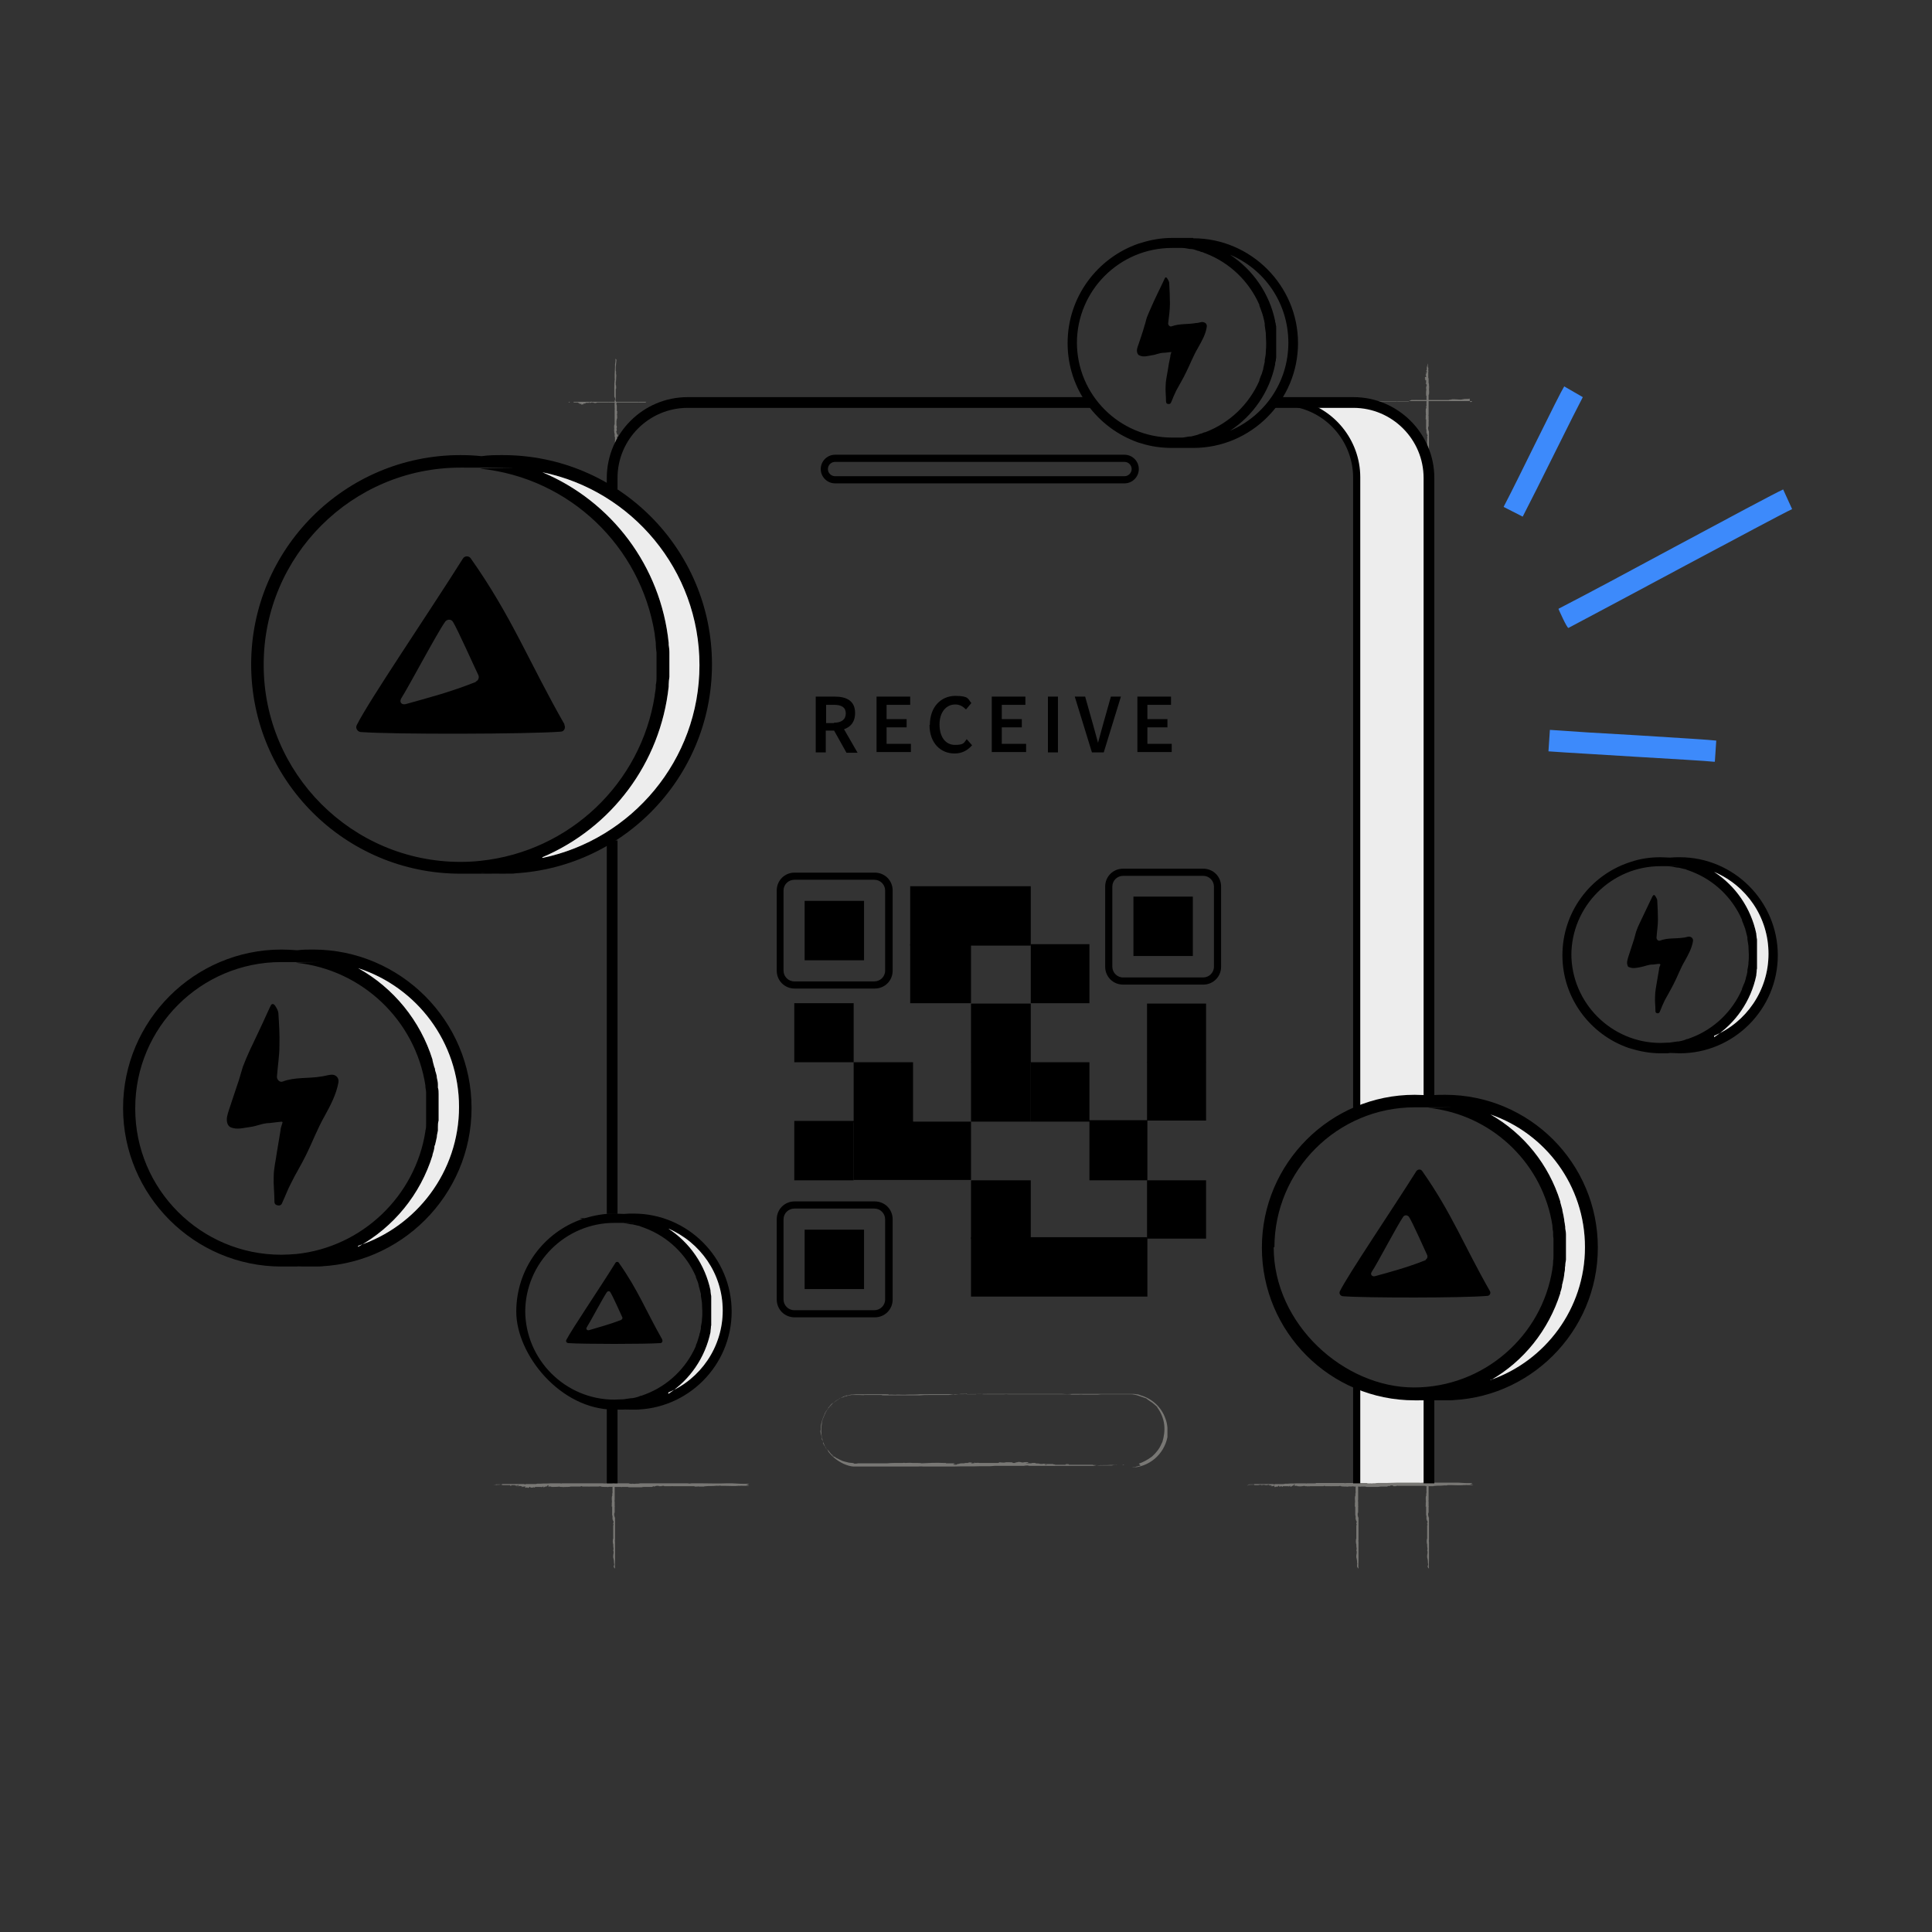 <svg xmlns="http://www.w3.org/2000/svg" viewBox="0 0 540 540"><rect x="0" y="0" width="540" height="540" fill="#333333" stroke="none"/><defs><style>.cls-2{fill:#787774}.cls-3{fill:#ededed}</style></defs><g id="Layer_1"><g id="Layer_1-2" data-name="Layer_1"><path d="M379.9 112.2h-16.6c8.9 4 14.6 11.2 16.6 22.3v176.8c6.6-2.2 13.1-3.3 19.4-2.9V131.6c0-5.2-2-9.8-5.3-13.3-3.5-3.8-8.5-6.1-14.1-6.1Zm19.7 302.5h-20.4v-26.9l20.4 2v24.9z" class="cls-3"/><path d="M399.3 99.6Zm-.1 33.9c-.2-.4 0-.9-.2-1.4 0 0 .1 0 0-.1-.2-.4-.1-1.1 0-1.6v-.5c-.2-.2 0-.5 0-.7-.1-.4-.1-.8-.1-1.2s0-.2-.1-.3v-.5c-.1 0 0-.2 0-.3v-.5s0 .2.1 0v-2.7s-.1 0 0-.2v-1h.1s0-.3-.1-.2v-.4h.1v-.3s-.2-.2-.2-.4h.1l-.2-.2v-.4s0-.2 0 0v-.3s0-.3-.1-.4v-1.8s0 .3 0 0v-.7s0-.2 0 0v-.2h-.1c-.1 0 0-.2 0-.3v-.7s0-.2.1-.3h-.1c.1 0 0-.3 0-.4.1 0 0-.2 0-.3v-.4c0-.2 0-.6.1-.7s0 0 .1 0c0-.2-.1-.2-.1-.4q0-.2.1-.2v-.6s-.1 0 0-.2v-.9h.1s-.1-.2-.1 0v-1.2h-.1v-.7s-.1 0 0-.2-.1-.2 0-.3 0-.2 0 0c0-.2 0-.3.1-.3-.1-.3-.1-.7-.1-1h.1v-.4h.1c0-.2.1 0 .2 0h.1-.2c0-.2-.2 0-.2-.2v-.2h-.2v-.2h.2s0-.2-.2 0h.1s-.1-.2 0-.2v-.3s0-.2 0 0v.2-.2c0-.3.1 0 0-.3h-.2s0-.2-.1 0c0 0 0-.2.1-.2h.1c-.1 0-.2-.3-.3-.2 0-.2.3 0 .1-.3 0 0-.1 0 0 0 0 0-.1 0 0-.2h.3v-.4h-.1v-.2s0 .2 0 0v-.2s.2 0 0-.2v-.3s0-.2.1 0v.3c.1 0 0 0 0 .2h.2-.1v-.4h.1v-.5c-.1 0 0-.2-.1 0 0 0 0 .2-.1 0v-.2c0 .2.1 0 .2 0v-1h.1s-.1 0 0 0v-.3h.1v-.9.2c.1 0 0 0 0 0v.2h.1v.9s-.1 0-.1-.2v.2s.1 0 .2.2c0 0 .1 0 0 .2v.6c.1 0 0 .3 0 .4v1.7h.1v1.2c0 .2 0 .3.1.4v.4c.1.4 0 .9 0 1.3.1.5 0 1 0 1.3h-.1v5.5c0 .2-.1.4 0 .5 0 0 0 .2 0 0v1.2s.1.2 0 .2v1.4c0 .3-.2 0-.1.3 0 0-.1.2 0 .2 0 .2-.1.2 0 .4s0 .4.2.6v6.3c-.1.2 0 .3 0 .5v1.4s0 .1 0 0v3.8c0 .8-.1 1.4 0 2.2 0 0-.2 0-.3-.4h-.1l.2-.5Zm.1-33.8h-.1.1Zm-.4 2.4Zm-.1.6v-.2.2Zm-.1.5Zm.1.1Zm-.2 1.2Zm.1.6Zm0 10.3v-.1.1zm-.1 4.5Zm.2 2.5h.1-.1zm-33.6-11.1h-.1.1Z" class="cls-2"/><path d="M410.8 111.4c-.5.2-1.3 0-1.9.2h-.1c-.6.2-1.5 0-2.2 0h-.8c-.2.2-.5 0-.9.2h-3.6s.2 0 0 0h-6.4s.1 0 0 0h-.4c-.1 0-.3.2-.5.2.1 0 0 0 0 0l-.3.2h-.4s.1 0 0 0h-1.5.1-2.5.3-.6s.1 0 0 0h-.2s-.2 0 0 0h-2.7s.2 0 0 0h-1.8.1s-.2 0 0 0c-.2 0-.2.2-.5 0h-.8.2-.5s-.1 0 0 0h.1-1.4c-.1 0 0-.2-.2 0h-1.8c.1 0 0 0 0 0H378s-.1 0 0 0h-.4c-.4.2-.9.2-1.3 0h-.7c-.1 0 .3 0 .1-.2s.2 0 0 0-.2 0-.1.2c-.2 0-.1.2-.3.2h.1-.3c.1 0 0 0 0 0-.1 0 0 0 0 0s-.2 0 0 0h-.3s.2-.2 0-.2c0 0-.2 0-.1.2h-.8.2-.6.1-.2l-.1.2h-.1.1-.2s-.2 0 0 0h-.5.1c.1 0 0 0 0 0h-.2c.2 0-.2.2-.1.3-.2 0-.1-.3-.4 0h-.3c.1 0-.1 0 0-.2h.1-.3s.1 0 0 0h-.3.1-.5c0-.2.3 0 .3-.2h-.3.1s-.1-.2-.3 0c-.1 0 0 0 0 0h-.4s-.2 0 0 0h.7q-.2 0-.2-.2h-1.4.1-.2c.2 0 0 0 0-.2h-1.4c-.1 0 0 0 0 0h-1.7.3s-.1 0 0 0h.3-.1.1-.1 1.1s-.2 0-.3.2h.2l.2-.2h22.4c.5 0 0 .2.4 0h12.7s-.1 0 0 0h.1s.1 0 0 0h8.1s-.1.2-.5.3l-.2-.4Zm-45.3-.1s.2 0 0 0Zm3.1.5h-.1.1Zm.8 0h-.3.3Zm.8.1Zm0-.1h.1-.1Zm1.7.2h.2-.2Zm.7-.1Zm13.9 0h-.1.1zm6.1.1Z" class="cls-2"/><path d="M395.9 111.8h-.1v-.1l.1.1zM171.7 403.2c0-.1 0 0 0 0Zm0 34c-.2-.4 0-.9-.2-1.4 0 0 .1 0 0-.1-.2-.4-.1-1.1 0-1.6v-.5c-.2-.2 0-.5 0-.7-.1-.4-.1-.8-.1-1.2s0-.1-.1-.3v-.5c-.1-.1 0-.2 0-.3v-.5s0 .2.1 0v-2.7c0-.1-.1 0 0-.1v-1s.1 0 .1-.1c0 0 0-.3-.1-.2v-.4h.1v-.3c0-.1-.2-.2-.2-.4h.1l-.2-.2v-.8c0-.1 0-.3-.1-.4v-1.6.1-.9h-.1c-.1-.1 0-.2 0-.3v-.7c0-.1 0-.2.1-.3h-.1c.1 0 0-.3 0-.4 0 0 0 .1 0 0 .1 0 0-.2 0-.3v-.3c0-.2 0-.5.1-.7 0-.1 0-.2.1-.1 0-.1-.1-.2-.1-.4q0-.2.1-.2v-.4q0-.1 0 0v-.3s0-.1 0 0c0-.1-.1-.1 0-.2v-.9s.2 0 .1-.1h-.1v-1.3h-.1v-.7c0-.1-.1-.1 0-.2s-.1-.2 0-.3 0-.2 0-.1c0-.2 0-.3.1-.3-.1-.3-.1-.7-.1-1h.1v-.4h.1c0-.2.1.1.2 0 0-.1 0 .1.1 0 0 0-.1-.1-.2 0 0-.2-.2 0-.2-.2v-.1h-.1s0-.1-.1 0v-.2s.1.1.2 0c0 0 0-.2-.2-.1h.1s-.1-.2 0-.2v-.4.2-.2c0-.3.1-.1 0-.3 0 .1 0 0 0 0h-.2c0-.1 0-.3-.1-.1 0 0 0-.1 0 0 0-.1 0 0 0 0s0-.2.1-.2c0 .1 0 0 0 0h.1c-.1 0-.2-.2-.3-.2 0-.2.3-.1.1-.3 0 0-.1 0 0 0 0-.1-.1 0 0-.2 0 .1.1-.1.2 0 0 .1.1.1.1 0v-.1s0 .1 0 0v-.2s0 .1-.1.1c0-.1 0 0 0 0v-.2.1-.2s.2 0 0-.2v-.3s0-.2.1 0v.4c.1 0 0 .1 0 .2 0-.1.1-.1.2-.1h-.1v-.4h.1v-.5c-.1.1 0-.2-.1-.1 0 0 0 .2-.1.1v-.2c0 .2.1 0 .2 0v-1s.1 0 .1-.1c0 0-.1 0 0 0v-.3h.1v-.9.2c.1 0 0 0 0 0v.2-.1h.1v.9s-.1-.1-.1-.2v.2s.1 0 .2.2c0 .1.1.1 0 .2v.6c.1.1 0 .3 0 .4v1.7s0 .1.1.1v1c0 .2 0 .3.1.4v.4c.1.4 0 .9 0 1.3.1.5 0 1 0 1.4h-.1v5.5c0 .2-.1.4 0 .5v1.3s.1.2 0 .2v1.5c0 .4-.2 0-.1.3 0 .1-.1.2 0 .2 0 .2-.1.2 0 .4s0 .4.2.6v6.3c-.1.2 0 .3 0 .5v1.4s0 .1 0 0v3.8c0 .8-.1 1.5 0 2.2 0 0-.2 0-.3-.4h-.1l.2-.8Zm0-33.8s0 .1-.1 0h.1Zm-.4 2.4Zm0 .6v-.2.2Zm-.2.5Zm.1.1s0-.1 0 0Zm-.1 1.2c0 .1 0 0 0 0Zm0 .6Zm0 10.3v-.1.1zm0 4.5Z" class="cls-2"/><path d="M171.2 426.1v-.1l.1.1h-.1zm228.1-22.9c0-.1 0 0 0 0Zm-.1 34c-.2-.4 0-.9-.2-1.4 0 0 .1 0 0-.1-.2-.4-.1-1.1 0-1.6v-.5c-.2-.2 0-.5 0-.7-.1-.4-.1-.8-.1-1.2s0-.1-.1-.3v-.5c-.1-.1 0-.2 0-.3v-.5s0 .2.1 0v-2.7c0-.1-.1 0 0-.1v-1s.1 0 .1-.1c0 0 0-.3-.1-.2v-.4h.1v-.3c0-.1-.2-.2-.2-.4h.1l-.2-.2v-.8c0-.1 0-.3-.1-.4v-1.6.1-.9h-.1c-.1-.1 0-.2 0-.3v-.7c0-.1 0-.2.1-.3h-.1c.1 0 0-.3 0-.4 0 0 0 .1 0 0 .1 0 0-.2 0-.3v-.3c0-.2 0-.5.1-.7 0-.1 0-.2.1-.1 0-.1-.1-.2-.1-.4q0-.2.1-.2v-.4q0-.1 0 0v-.3s0-.1 0 0c0-.1-.1-.1 0-.2v-.9s.2 0 .1-.1h-.1v-1.3h-.1v-.7c0-.1-.1-.1 0-.2s-.1-.2 0-.3 0-.2 0-.1c0-.2 0-.3.1-.3-.1-.3-.1-.7-.1-1h.1v-.4h.1c0-.2.1.1.2 0 0-.1 0 .1.1 0 0 0-.1-.1-.2 0 0-.2-.2 0-.2-.2v-.1h-.1s0-.1-.1 0v-.2s.1.1.2 0c0 0 0-.2-.2-.1h.1s-.1-.2 0-.2v-.4.2-.2c0-.3.1-.1 0-.3 0 .1 0 0 0 0h-.2c0-.1 0-.3-.1-.1 0 0 0-.1 0 0 0-.1 0 0 0 0s0-.2.1-.2c0 .1 0 0 0 0h.1c-.1 0-.2-.2-.3-.2 0-.2.3-.1.1-.3 0 0-.1 0 0 0 0-.1-.1 0 0-.2 0 .1.1-.1.2 0 0 .1.1.1.1 0v-.1s0 .1 0 0v-.2s0 .1-.1.1c0-.1 0 0 0 0v-.2.1-.2s.2 0 0-.2v-.3s0-.2.1 0v.4c.1 0 0 .1 0 .2 0-.1.1-.1.2-.1h-.1v-.4h.1v-.5c-.1.1 0-.2-.1-.1 0 0 0 .2-.1.1v-.2c0 .2.1 0 .2 0v-1s.1 0 .1-.1c0 0-.1 0 0 0v-.3h.1v-.9.2c.1 0 0 0 0 0v.2q0-.1.1 0v.8s-.1-.1-.1-.2v.2s.1 0 .2.2c0 .1.1.1 0 .2v.6c.1.1 0 .3 0 .4v1.7s0 .1.1.1v1c0 .2 0 .3.1.4v.4c.1.4 0 .9 0 1.3.1.5 0 1 0 1.4h-.1v5.5c0 .2-.1.4 0 .5v1.3s.1.2 0 .2v1.5c0 .4-.2 0-.1.3 0 .1-.1.2 0 .2 0 .2-.1.2 0 .4s0 .4.2.6v6.3c-.1.2 0 .3 0 .5v1.4s0 .1 0 0v3.8c0 .8-.1 1.5 0 2.2 0 0-.2 0-.3-.4h-.1l.2-.8Zm.1-33.8s0 .1-.1 0h.1Zm-.4 2.4Zm-.1.6v-.2.2Zm-.1.5Zm.1.1s0-.1 0 0Zm-.2 1.2c0 .1 0 0 0 0Zm.1.6Zm0 10.3v-.1.1zm-.1 4.5Z" class="cls-2"/><path d="M398.8 426.1v-.1l.1.1h-.1zm-19.3-22.9c0-.1 0 0 0 0Zm-.1 34c-.2-.4 0-.9-.2-1.4 0 0 .1 0 0-.1-.2-.4-.1-1.1 0-1.6v-.5c-.2-.2 0-.5 0-.7-.1-.4-.1-.8-.1-1.2s0-.1-.1-.3v-.5c-.1-.1 0-.2 0-.3v-.5s0 .2.1 0v-2.7c0-.1-.1 0 0-.1v-1s.1 0 .1-.1c0 0 0-.3-.1-.2v-.4h.1v-.3c0-.1-.2-.2-.2-.4h.1l-.2-.2v-.8c0-.1 0-.3-.1-.4v-1.6.1-.9h-.1c-.1-.1 0-.2 0-.3v-.7c0-.1 0-.2.1-.3h-.1c.1 0 0-.3 0-.4 0 0 0 .1 0 0 .1 0 0-.2 0-.3v-.3c0-.2 0-.5.1-.7 0-.1 0-.2.1-.1 0-.1-.1-.2-.1-.4q0-.2.1-.2v-.4q0-.1 0 0v-.3s0-.1 0 0c0-.1-.1-.1 0-.2v-.9s.2 0 .1-.1h-.1v-1.3h-.1v-.7c0-.1-.1-.1 0-.2s-.1-.2 0-.3 0-.2 0-.1c0-.2 0-.3.1-.3-.1-.3-.1-.7-.1-1h.1v-.4h.1c0-.2.1.1.2 0 0-.1 0 .1.1 0 0 0-.1-.1-.2 0 0-.2-.2 0-.2-.2v-.1h-.1s0-.1-.1 0v-.2s.1.1.2 0c0 0 0-.2-.2-.1h.1s-.1-.2 0-.2v-.4.2-.2c0-.3.1-.1 0-.3 0 .1 0 0 0 0h-.2c0-.1 0-.3-.1-.1 0 0 0-.1 0 0 0-.1 0 0 0 0s0-.2.1-.2c0 .1 0 0 0 0h.1c-.1 0-.2-.2-.3-.2 0-.2.3-.1.1-.3 0 0-.1 0 0 0 0-.1-.1 0 0-.2 0 .1.1-.1.2 0 0 .1.1.1.1 0v-.1s0 .1 0 0v-.2s0 .1-.1.1c0-.1 0 0 0 0v-.2.1-.2s.2 0 0-.2v-.3s0-.2.1 0v.4c.1 0 0 .1 0 .2 0-.1.1-.1.2-.1h-.1v-.4h.1v-.5c-.1.1 0-.2-.1-.1 0 0 0 .2-.1.1v-.2c0 .2.1 0 .2 0v-1s.1 0 .1-.1c0 0-.1 0 0 0v-.3h.1v-.9.2c.1 0 0 0 0 0v.2-.1h.1v.9s-.1-.1-.1-.2v.2s.1 0 .2.2c0 .1.1.1 0 .2v.6c.1.1 0 .3 0 .4v1.7s0 .1.1.1v1c0 .2 0 .3.1.4v.4c.1.4 0 .9 0 1.3.1.5 0 1 0 1.4h-.1s0 .2.1.2v5.3c0 .2-.1.4 0 .5v1.3s.1.2 0 .2v1.5c0 .4-.2 0-.1.3 0 .1-.1.2 0 .2 0 .2-.1.2 0 .4s0 .4.2.6v6.3c-.1.2 0 .3 0 .5v1.4s0 .1 0 0v3.8c0 .8-.1 1.5 0 2.2 0 0-.2 0-.3-.4h-.1v-.8Zm.1-33.8s0 .1-.1 0h.1Zm-.5 2.4Zm0 .6v-.2.2Zm-.1.5Zm0 .1s0-.1 0 0Zm-.1 1.2c0 .1 0 0 0 0Zm.1.6Z" class="cls-2"/><path d="m378.9 419.1-.1-.1h.1v.1zm-.1 4.5Zm.2 2.5v-.1.1zm-30.6-10.9h-.1.1Zm63.4-.2c-.8.2-1.8 0-2.6.1-.1 0 0-.1-.2 0-.8.1-2.1 0-3.1 0h-1.3c-.3.2-.8 0-1.2.1-.7.1-1.5 0-2.3.1s-.3 0-.5.1h-1.1s-.3-.1-.4 0h-.8c-.1 0 .3 0 .1-.1h-4.2s.1 0 0 0h-3.4c-.1 0 0-.1-.3 0 0 0-.5 0-.3.1h-.8c.1 0-.1-.1 0-.1h-.2s.2 0 .1-.1h-.5c-.2 0-.4.2-.7.2.1 0 0-.1 0-.1l-.4.2h-.8s.2 0 0 0h-.6.1-.5c-.2 0-.5.1-.8.1h.1-3.2s-.3 0-.3-.1h.5-.8s.1 0 0 0h-1.1c0 .1-.3 0-.4 0h-1.2.1-.3s-.2 0-.4-.1c-.2 0-.1 0-.1.1-.2-.1-.5 0-.7 0h.1c-.2-.1-.3 0-.6 0-.1 0-.4.1-.4 0h-.3c-.4 0-1 0-1.3-.1h-.2.2c-.1 0-.2 0-.1-.1-.3 0-.3.1-.7.1h-1.3.2-.8.2-.2c-.1 0 0 .1-.2 0h.1-1.6c-.2 0 0-.2-.2-.1-.2 0-.3.1-.2.1h-2.5c.1 0 0 0 0 0h-.2.1-1.3s0 .1-.2 0c-.2 0-.4.1-.6 0h-.1s-.2 0 0 0c-.3 0-.5 0-.6-.1-.5.1-1.2.2-1.8.1h-.2s-.1 0 0-.1h-.4s.1 0 0 0h-.4c0-.1-.1-.1-.1-.1-.2 0 .4-.1.2-.2h-.1c-.1 0 .3 0 0-.1-.1 0-.3.1-.1.2-.3 0-.1.2-.4.2h.2-.4c.1 0 0 .1 0 .1h-.1s-.2 0 0 .1c0 .1-.2 0-.4 0 0 0 .2-.2 0-.2 0 0-.3 0-.2.2q-.1 0 0-.1c-.1 0-.3.1-.4 0h-.8.3-.9.2-.2l-.2.2h-.2.2s-.1-.2-.3-.2-.3.1-.1.1h-.2s-.3 0-.4-.1h.2-.1c.2 0 0 0 0-.1h-.3c.2.1-.3.2-.2.3-.3 0-.2-.3-.5 0 0 0-.1.1.1 0-.2 0-.1.1-.4 0 .2 0-.2-.1 0-.2h.2s0-.1-.2-.1h-.3.1-.4q.2 0 .2.1h-.7c0-.1.4 0 .4-.2h-.4.1s-.1-.2-.4 0c-.1 0 0 0 0 0h-.7.6c-.1-.1.2 0 .3 0-.2 0-.2-.1-.3-.2h-.2c-.3.1-.5.1-.7.1-.3-.1-.7-.1-1-.1.2.1-.3 0-.2.1.2 0 .3 0 .2.1-.1 0 0 0 0 0h-.3c.3 0 0-.1.1-.2h-.2c-.2 0-.5 0-.7.1h-1c-.1 0 0-.1-.2-.1h-.7c0-.1 0 0-.1 0h-.5.1c-.3.1-.5 0-.8 0h-.4.5c.1-.1-.1 0 0 0h.4-.2s.1 0 .2-.1h-.1.4c-.1 0 0 0 0 0h1.1c-.1 0-.2.1-.4.1h.3s.1-.1.3-.2h5.4-.1c.1 0 0 .1.2.1-.1 0 .2 0 .3-.1h2.2c.2 0 .3 0 .6-.1h.8c.8-.1 1.6 0 2.4-.1h2.5c.2.1.5 0 .4 0h2.2-.1c.1 0 .6 0 .4-.1h2.7s-.1 0 0 0h4.9c.3 0 .8.1 1 0h2.4-.1c.1 0 .4-.1.5 0h2.7c.6 0 0 .2.5.1.2 0 .3.1.5 0 .4 0 .5.1.8 0 .4 0 .8 0 1.1-.1 2 0 4 0 5.9-.1h5.9q.5.1 1 0h2.6c-.1 0-.2 0 0 0h7.3c1.4.1 2.7.2 4.1.1 0 0-.2.2-.8.3l1 .2Zm-63.1.2s.2 0 0 .1c0 0-.1 0 0-.1Zm4.4.4h-.1.1Zm1.1.1h-.4.4Zm1.1.1Zm.1-.1h.2-.2Zm2.3.1h.2-.2Zm1 0Z" class="cls-2"/><path d="m378 415.5-.1.1v-.1h.1zm8.5 0h.1-.1Zm4.5-.2v-.1.1zm-253.2-.3h-.2.2Zm71.6.2c-.9.2-2 0-2.9.1-.1 0 0-.1-.2 0-.9.1-2.4 0-3.5 0h-1.4c0-.1-.1-.1-.1-.1-.4.2-.9 0-1.4.1-.8.1-1.8 0-2.6.1s-.3 0-.6.1h-1.3s-.3-.1-.5 0h-.9c-.1 0 .3 0 .1-.1h-4.6s.1 0 0 0h-1.4c-.4-.1-.1 0-.4 0h-2c-.1 0 0-.1-.3-.1 0 0-.6 0-.4.1h-.9c.1 0-.1-.1.1-.1h-.2.1-.6c-.2 0-.4.2-.8.2.2 0 0-.1 0-.1l-.5.2h-.8s.2 0 0 0h-.7.1-.6c-.3 0-.6 0-.9.1h.2-3.6s-.3 0-.4-.1h.5-.9s.2 0 0 0h-1.2c0 .1-.3 0-.4 0h-1.4.1-.3s-.3 0-.4-.1c-.2 0-.1 0-.1.1-.2-.1-.6 0-.8 0h.1c-.2-.1-.4 0-.6 0-.1 0-.4.1-.4 0h-.3c-.5 0-1.1 0-1.4-.1h-.2.2c-.1 0-.3 0-.1-.1-.3 0-.3.1-.8.1h-1.6.3-1 .2-.3c-.1 0 0 .1-.2 0h.1-1.8c-.2 0 0-.2-.3-.1-.2 0-.3.1-.2.1h-2.7c.1 0 0 0 0 0h-.2.1c-.3.1-.8.1-1 .1h-.5s0 .1-.2 0c-.2 0-.4.1-.6 0h-.2s-.2 0 0 0c-.3 0-.6 0-.6-.1-.6.1-1.4.1-2.1.1h-.2s-.1 0 0-.1h-.5.1-.4c0-.1-.2-.1-.2-.1-.2 0 .4-.1.2-.2h-.1c-.1 0 .4 0 0-.1-.2 0-.3.1-.1.2-.3 0-.1.2-.5.2h.2-.5c.2 0 0 .1 0 .1h-.1s-.3 0 0 .1h-.4s.3-.1 0-.2c0 0-.3 0-.2.2q-.1 0 0-.1c-.2 0-.4.1-.4 0h-.8.3-1 .2-.3l-.2.2h-.2.2s-.1-.1-.3-.1-.3.1-.1.1h-.4s-.3 0-.5-.1h.2-.1c.2 0 0 0 0-.1h-.3c.3.1-.3.2-.2.3-.4 0-.2-.3-.6-.1 0 0-.1.1.1 0-.2 0-.2.1-.4 0 .2 0-.2-.1 0-.2h.2c-.1 0 0-.1-.2-.1h-.3.1-.5q.2 0 .2.1h-.7c0-.1.5 0 .4-.2h-.5.1s-.1-.2-.5 0c-.2 0 0 0 0 0h-.7s-.4 0-.1-.1h.7c-.1-.1.3 0 .3 0-.3 0-.3-.1-.3-.2h-.2c-.3.1-.6.1-.8.1s0 0 0-.1h-1.1c.2.1-.4 0-.2.1.2 0 .4 0 .2.1-.1 0 0 0 0 0h-.4c.3 0 0-.1.1-.2h-2.1c-.2 0 0-.1-.2-.1s.1.1-.1 0h-.6c0-.1-.1 0-.1 0h-.6.1c-.3.1-.6 0-.9 0h-.4.5c.1-.1-.1 0 0 0h.4-.2s.1 0 .2-.1h-.2.4c-.1 0 0 0 0 0h1.2c-.1 0-.3.1-.4.1h.4s.1-.1.4-.2h6.2-.1c.1 0 .1.1.2.1-.2 0 .2 0 .3-.1h2.5c.2 0 .3 0 .7-.1h.9c.9-.1 1.8 0 2.7-.1h2.8c.2.1.6 0 .5 0h2.4-.1 3.4s-.1 0 0 0h5.6c.4 0 .9.1 1.1 0h1.5-.1 1.2-.1c.2 0 .4-.1.5 0 .1 0 0 0 0 0h3.1c.7 0 0 .2.6.1.2 0 .4.1.5 0h.1c.4 0 .5.1.9 0 .4 0 .9 0 1.2-.1h13.3c.5.1.6.1 1.1 0h2.9c-.1 0-.2 0 0 0h.3c2.1 0 4.2.1 6.4 0h1.8c1.6.1 3.1.2 4.7.1 0 0-.2.2-.9.3l.9.2Z" class="cls-2"/><path d="M138.1 415s.2 0 0 .1c0 0-.1 0 0-.1Zm5 .4h-.2.2Zm1.2.1h-.4.4Zm1.2.1c.1 0 0 0 0 0Zm.1-.1h.2-.2Zm2.6.1h.2-.2Zm1.2 0h.1-.1Zm21.8-.1h-.1.1zm9.5 0h.1-.1Zm5.2-.2v-.1.1zm-29.6-303.4c-.1 0 0 0 0 0Zm37.9 0c-.4.2-1.1 0-1.5.2h-.1c-.5.2-1.2 0-1.8 0h-.8c-.2.2-.5 0-.7.2h-3s.2 0 0 0H181s.1 0 0 0h-.3c-.1 0-.2.2-.4.2h-.7s.1 0 0 0h-3.2.3-.7s-.1 0 0 0h-1.7c-.1 0 0 0 0 0h-.4s.1 0 0 0h-1.6.1s-.1 0 0 0c-.2 0-.2.2-.4 0h-.1c-.1 0 0 0 0 0h-.4.1-.4s-.1 0 0 0h-1.1c-.1 0 0-.2-.1 0h-2.7s-.1 0 0 0h-.4c-.3.2-.8.2-1.1 0h-.6c-.1 0 .2-.2.1-.3s.2 0 0 0c0 0-.2 0 0 .2-.2 0 0 .2-.3.2h.1-.2s-.1 0 0 0h-.2s.1-.2 0-.2c0 0-.2 0-.1.2h-.6.2-.5.1-.1l-.1.2h-.1.1-.2s-.2 0 0 0c0 0-.1 0 0 0-.1 0 0 0 0 0h-.2.1-.2c.1 0-.2.2-.1.3-.2 0-.1-.3-.3 0h-.2c.1 0-.1 0 0-.2h.1-.3s.1 0 0 0h-.2.1-.3c0-.2.2 0 .2-.2h-.3s0-.2-.2 0h-.4s-.2 0 0 0h.6q-.1 0-.2-.2h-1.2.1-.2c.2 0 0 0 0-.2h-1.2c-.1 0 0 0 0 0h-1.3.5-.1.9s-.1 0-.2.2h.2l.2-.2h19c.4 0 0 .2.3 0h10.6s-.1 0 0 0 .1 0 0 0h6.8s-.1.2-.5.3l-1.3-.4Zm-37.8 0s.1 0 0 0Zm2.7.4Zm.6 0h-.2.2Zm.7.2Zm0-.1h.1-.1Zm1.4.1h.1-.1Zm.6 0Zm11.6 0h-.1.1zm5 0Zm2.7-.1v-.1.1zm-10.6 16.5Z" class="cls-2"/><path d="M172.1 103.6c.2.3 0 .7.1 1 0 0-.1 0 0 0 .1.3 0 .8 0 1.2v.4h-.1c.2.2 0 .4 0 .5v.9l.1.2v.4c.1 0 0 0 0 .2v.3h-.1v2s.1 0 0 0v.7h-.1s0 .2.1 0v.3h-.1v.2s.2.2.2.3h-.1l.2.2v.4s0 .2 0 0v.2s0 .2.1.3v1.3-.2.5s0 .2 0 0h.1c.1 0 0 0 0 .2v.5l-.1.3h.1c-.1 0 0 .2 0 .3-.1 0 0 0 0 .2v.2c0 .2 0 .4-.1.5h-.1s.1 0 .1.3c0 .2 0 0-.1 0v.2s.1 0 0 0v.5h-.1.1v.9h.1v.3s-.1 0 0 0 .1 0 0 0 .1.2 0 .2c0 0 0 .2-.1.2.1.2.1.5.1.7h-.1v.2h-.4.2s.2 0 .2.2v.2h.2-.2.2-.1s.1 0 0 .2v.2s-.1 0 0 0h.3l-.1.2h-.1c.1 0 .2.2.3 0 0 0-.3 0-.1.2 0 0 .1 0 0 0 0 0 .1 0 0 .2h-.3v.3h.1v.4s-.2 0 0 .2v.2h-.1v-.3c-.1 0 0 0 0 0h-.2.1v.3h-.1v.4h.2-.2v.7h-.1s.1 0 0 0v.7c-.1 0 0 0 0 0h-.1v-.7s.1 0 .1.2c0 0-.1 0-.2-.2s-.1 0 0-.2v-.4c-.1 0 0-.2 0-.3v-1.2h-.1v-.9l-.1-.2v-.3c-.1-.3 0-.6 0-1-.1-.3 0-.7 0-1h.1v-4.2s.1-.3 0-.4v-.8s-.1-.2 0-.2V112c0-.3.2 0 .1-.2s.1 0 0-.2c0-.2.1-.2 0-.3-.1 0 0-.3-.2-.4v-2.4c0-.8 0-1.5.1-2.3q.1-.2 0-.4v-1.1c0-.8.1-1.5.1-2.2v-.6c.1-.6.2-1.1.1-1.6 0 0 .2 0 .3.3l-.2 2Zm-1 25.2h.1-.1Zm.5-1.8Zm0-.4v.2-.2Zm.2-.4Zm-.1-.1Zm.1-.9Zm0-.4Zm.2-7.7v.1-.1zm.1-3.4Zm-.1-1.8h-.1.1z" class="cls-2"/><path d="M314.3 135.1h-80.9c-2.2 0-4-1.8-4-4s1.8-4 4-4h80.9c2.2 0 4 1.8 4 4s-1.8 4-4 4Zm-80.9-6c-1.1 0-2 .9-2 2s.9 2 2 2h80.9c1.1 0 2-.9 2-2s-.9-2-2-2h-80.9Zm-5.3 65.6h5.2c3.2 0 5.7 1.1 5.7 4.6s-2.5 4.9-5.7 4.9h-2.5v6.1H228v-15.6h.1Zm5 7.3c2.1 0 3.3-.9 3.3-2.6s-1.2-2.4-3.3-2.4h-2.2v5.1h2.2Zm-.3 1.5 2-1.6 4.9 8.5h-3.1l-3.8-6.8Zm12.2-8.8h9.4v2.3h-6.6v4h5.6v2.3h-5.6v4.6h6.8v2.3H245v-15.6Zm14.9 7.9c0-5.1 3.2-8.1 7.1-8.1s3.5.9 4.5 2l-1.5 1.8c-.8-.8-1.7-1.4-3-1.4-2.5 0-4.4 2.1-4.4 5.6s1.7 5.7 4.3 5.7 2.5-.6 3.3-1.6l1.5 1.7c-1.3 1.5-2.9 2.3-4.9 2.3-3.9 0-7-2.9-7-8h.1Zm17.3-7.9h9.4v2.3H280v4h5.6v2.3H280v4.6h6.8v2.3h-9.6v-15.6Zm15.7 0h2.8v15.6h-2.8v-15.6Zm7.5 0h2.9l2.2 7.8c.5 1.8.9 3.3 1.4 5.1.5-1.8.9-3.3 1.4-5.1l2.2-7.8h2.8l-4.8 15.6h-3.3l-4.8-15.6Zm17.5 0h9.4v2.3h-6.6v4h5.6v2.3h-5.6v4.6h6.8v2.3h-9.6v-15.6Zm80 193.7h3v26.2h-3zm3-80.5h-3V133.6c0-10.8-8.8-19.6-19.6-19.6h-22.1v-3h22.1c12.4 0 22.6 10.1 22.6 22.6v174.3ZM172.6 136.8h-3v-3.2c0-12.4 10.1-22.6 22.6-22.6h113v3h-113c-10.8 0-19.6 8.8-19.6 19.6v3.2Zm-3 98.1h3v104.4h-3zm0 156.9h3v22.8h-3zm208.6-4.9h2v27.7h-2z"/><path d="M380.2 311.8h-2V133.5c0-9.5-6.7-17.8-16-19.7l.4-2c10.2 2.1 17.6 11.2 17.6 21.6v178.3Zm-135.7-35.5h-22.4c-2.8 0-5-2.2-5-5v-22.4c0-2.8 2.2-5 5-5h22.4c2.8 0 5 2.2 5 5v22.4c0 2.8-2.2 5-5 5ZM222 245.9c-1.6 0-3 1.3-3 3v22.4c0 1.6 1.3 3 3 3h22.4c1.6 0 3-1.3 3-3v-22.4c0-1.6-1.3-3-3-3H222Z"/><path d="M224.9 251.8h16.6v16.6h-16.6zm111.4 23.4h-22.4c-2.8 0-5-2.2-5-5v-22.4c0-2.8 2.2-5 5-5h22.4c2.8 0 5 2.2 5 5v22.4c0 2.8-2.2 5-5 5Zm-22.4-30.4c-1.6 0-3 1.3-3 3v22.4c0 1.6 1.3 3 3 3h22.4c1.6 0 3-1.3 3-3v-22.4c0-1.6-1.3-3-3-3h-22.4Z"/><path d="M316.8 250.6h16.6v16.6h-16.6zm-72.3 117.6h-22.4c-2.8 0-5-2.2-5-5v-22.4c0-2.8 2.2-5 5-5h22.4c2.8 0 5 2.2 5 5v22.4c0 2.8-2.2 5-5 5ZM222 337.8c-1.6 0-3 1.3-3 3v22.4c0 1.6 1.3 3 3 3h22.4c1.6 0 3-1.3 3-3v-22.4c0-1.6-1.3-3-3-3H222Z"/><path d="M224.9 343.7h16.6v16.6h-16.6zm29.5-96h17v16.6h-17zm17 0h16.7v16.6h-16.7zm-16.3 65.8h16.3v16.3h-16.3zm16.3 16.4h16.7v16.4h-16.7z"/><path d="M271.4 345.8h16.7v16.6h-16.7zm16.7 0h16.4v16.6h-16.4zm16.4 0h16.2v16.6h-16.2z"/><path d="M320.6 329.9h16.5v16.3h-16.5zm0-33h16.5v16.3h-16.5z"/><path d="M320.6 280.5h16.5V297h-16.5zm-16.1 32.6h16.2v16.8h-16.2zm-16.4-16.2h16.4v16.6h-16.4zm0-33h16.4v16.5h-16.4zm-33.7 0h17v16.5h-17zm17 16.6h16.7V297h-16.7z"/><path d="M271.4 296.9h16.7v16.6h-16.7zM222 280.4h16.6v16.5H222zm0 32.9h16.6v16.6H222zm16.6-16.4h16.6v16.8h-16.6z"/><path d="M238.6 313.5h16.6v16.3h-16.6z"/><path d="M315.2 409.5h.5-.5Zm3.1-.4c1.2-.4 2.5-1.1 3.7-2 1.1-1 2.1-2.2 2.6-3.5.1-.3 0 .1.3-.6.4-1.3.7-3 .5-4.8s-1-3.6-2-4.9h.1c-.4-.4-1-.9-1.5-1.3 0 0 .2.1 0 0-.1 0-1-.7-1.2-.8q-.2-.2-.5-.4c-.1 0-.2 0-.4-.1-1-.3-2.4-1-3.9-1h.1-7.8c.1 0 .2 0 0 0s-.9 0-1.6.1h-3.8c-.3 0-.9-.1-1.4 0h-2.7c-.4 0 1 0 .4-.1h-14.1.3-2 .2-2 .2c-1-.1-.3 0-1.2 0h.2-5.9c-.4 0 .1-.1-.9-.1 0 0-1.6 0-1.1.1h-2.7c.4 0-.4-.1.3-.1h-.5c0-.1.5 0 .4 0h-1.6c-.6 0-1.2.2-2.2.2.5 0-.3-.1 0-.1l-1.4.2h-2.5.2-2.1.3-1.7.3c-.9 0-1.8 0-2.7.1h.5-3.5c.2 0 0 0 0 0h-1.8.2-5.1.1c-.3 0-1 0-1-.1h1.6-2.7c.2 0 .5 0 0 0h-2.8.1-1c0 .1-.9 0-1.3 0H238c-.6.1-1.1.2-1.7.4.1 0 .3 0 .3-.1-.4 0-.5.1-.8.3 0 0-.8.2-1.2.4-.5.3-.3.3-.3.3-.5.2-1.3.9-1.8 1.3.1-.1.6-.6.2-.3-.5.3-.7.8-1.3 1.4h.2c-.3.2-.7.9-.7.8-.1.2-.5.8-.4.8-.3.6-.6 1.4-.8 2.1s-.3 1.4-.3 1.8v.6-.6.2c0 .4 0 .8-.1.4 0 1 .2 1 .4 2.1v.4c0 .2.2.4.3.6.2.7 0 .4 0 .5.2.4.4.8.6 1l.2.5c-.1-.3.2.3.4.4h-.1l.5.5s-.3-.5-.4-.7c.1.1.3.4.5.6-.1 0 .4.5.6.8.3.3.4.2.4.3 0 0 .5.4.2.2-.1 0-.2-.2-.4-.3.2.2 0 .2.5.5.3.2 0-.2.6.3q-.2-.1-.3-.2c.2.1.4.3.6.4.2 0 .9.5 1.1.5.3.2.7.3 1 .4.4.1.9.2 1.2.3.2 0 .7.1 1 .1.6 0 .2.2.8.2s.9-.1.7-.1h8.1c-.4 0 0 0 0 0h.6-.4c.9-.1 2.3-.1 2.8-.1h1.5c.2 0 .2-.1.7 0h.1c.5 0 1.3-.1 1.9 0h.7c1 0 1.6 0 1.9.1 1.7-.1 4.1-.2 6.1-.1h.6c-.2 0 .4 0 0 .1h1.5-.3 1.2c.2 0 0 0 0 .1h.5c.6 0-1.3.1-.7.2h.4c.4 0-1.1 0 0 .1.5 0 .9-.1.5-.2 1 0 .5-.2 1.5-.2h-.6 1.4c-.5 0 0-.1.2-.1h.4c.7 0 .8 0 .2-.1.3-.1.8 0 1.2 0s-.8.1 0 .2c-.1 0 1 0 .6-.2.3 0 .4 0 .1.1.5 0 1.1-.1 1.3 0h2.8-1 2c-.1 0 0 0 0 0h1.2-.6.8c.1 0 .4-.1.5-.2h.6-.6s.4.1 1 .1 1-.1.4-.1h1c.5 0 1 0 1.4.1h-.6.4c-.5 0 .3 0 0 .1h.9c-.8-.1.9-.2.7-.3 1.1 0 .7.3 1.8.1-.2 0 .4-.1-.3 0 .7 0 .5-.1 1.3 0-.6 0 .6.1-.2.2h-.6c.3 0 0 .1.6.1h.9-.4 1.3c-.5 0-.7 0-.7-.1h.6-.1 1.8c-.2.1-1.4 0-1.2.2h1.4-.4c.2 0 .5.2 1.4 0h2.1c-.1 0 1.1 0 .4.1h-2.1c.4.1-.8 0-1 0 .8 0 .8.1.9.2h.6s-.2 0-.2-.1h2.3c.3 0 .2 0-.1.1h3.2c-.7-.1 1.1 0 .7-.1-.5 0-1 0-.7-.1h1.2c-1 0-.2.1-.4.2h6.5c.5 0 .1.1.6.1s-.4-.1.4 0h1.9-.3c.2.1.3 0 .5 0 0 0 .2 0 0 0h1.7-.4c1-.1 1.7 0 2.6 0h1.3-1.5c-.4.1.5 0 .2 0h-1.3.6c.1 0-.4 0-.7.1h.5-1.3c.4 0-.2 0 0 0h-3.5c.3 0 .8-.1 1.3-.1h-1.1c-.3 0-.4.1-1.1.2h-18.2.4c-.4 0-.3-.1-.7-.1.5 0-.6 0-.9.1h-7.4c-.6 0-1 0-2 .1h-2.5c-2.6.1-5.3 0-8 .1h-8.4.2c-.7-.1-1.6 0-1.4 0h-7.1.3-11.1c-1.1 0-2.2-.4-3.1-.8-1-.5-1.8-1-2.6-1.7-1.3-1.1-2.4-2.6-3-4.3-.6-1.7-.7-3.5-.4-5.1 0-1.1.8-2.5 1.1-3.3.2-.2.5-.9.5-.7.4-.8 1.6-1.9 2.6-2.7-.1 0-.1.1-.2.2 1.1-.7 2.1-1.3 3.4-1.6-.1 0-.4.1-.4.2.5-.1 1.2-.4 1.5-.3.3 0 .2 0 0 0 1.5-.2 3 0 4.5-.1h4.6c2.2 0 .1.2 1.8.1h.1c.7 0 1 .1 1.5 0h.3c1.3 0 1.6.1 2.6 0 1.2 0 2.6 0 3.7-.1 6.7 0 13.2 0 19.8-.1h19.5c1.5.1 1.7.1 3.4 0 0 0-.2 0 0 0h8.6-.1 7.9c.4 0 .8 0 1.2.1.4 0 .8.1 1.2.3 3.2.9 5.8 3.3 6.9 6.4.3.7.5 1.6.6 2.6v2.7c-1 4.9-5.2 8.4-10.1 8.5 0 0 .2 0 .6-.1.2 0 .5 0 .8-.2.3 0 .7-.2 1.2-.3l-.5-.5Z" class="cls-2"/><path d="M314.2 409.5c-.2 0-.7 0-.3-.1 0 0 .3 0 .3.1Zm-14.6-.4h-.3.5-.2Zm-3.8-.1h1.3-1.3Zm-3.5-.1h.2-.2Zm-.2.1h-.6.6Zm-7.6-.1h-.8.8Zm-3.5 0h-.3.3ZM232.6 393l-.2.3v-.1l.2-.2zm27-3h.3-.3Zm15.2-.2h-.1v-.1l.1.1z" class="cls-2"/><path d="M435.7 170.1c7.2-3.7 20.1-10.6 32.5-17.3 14.9-8 27.8-14.9 30.2-16l2.5 5.5c-2.2 1-16.2 8.5-29.9 15.8-12.5 6.7-25.4 13.6-32.6 17.4-.4.2-2.8-5.3-2.8-5.3Zm-15.4-28.5c2-3.8 5.4-10.7 8.7-17.4 4.6-9.3 7.5-15.1 8.2-16.2l5.2 3c-.6 1.1-4.4 8.6-8 15.9-3.3 6.7-6.8 13.6-8.8 17.5l-5.3-2.7Zm59 71.3h-.4c-1.5-.2-12-.8-22-1.4-9.2-.6-18.8-1.1-24.1-1.5l.4-6c5.3.4 14.8 1 24.1 1.5 12.9.8 20.8 1.3 22.4 1.5l-.4 6Z" style="fill:#3d8afb"/><path d="M157.8 202.5c-10-17.5-14.7-30.1-26.2-46.4-.5-.8-1.7-.8-2.2 0-9.7 15.4-26.4 39.9-29.7 46.6-.4.8.2 1.8 1.1 1.9 9.1.7 46.9.6 55.9-.1 1 0 1.5-1.1 1-2ZM133 190.6c-7.3 2.9-13.2 4.4-19.6 6.2-1.2.3-1.9-.6-1.2-1.7 2-3.1 9.7-17.7 12.2-21.3.6-.8 1.7-.8 2.2 0 1.3 2.1 5.8 12.2 7.1 14.9.3.7 0 1.5-.7 1.8Z"/><path d="M140.5 127.2c-1.9 0-3.9 0-5.9.3-1.9-.2-3.9-.3-5.9-.3-32.3 0-58.5 26.2-58.5 58.5s26.2 58.5 58.5 58.5 4-.1 5.9-.3c2 .2 3.9.3 5.9.3 32.3 0 58.5-26.2 58.5-58.5s-26.2-58.5-58.5-58.5Zm-66.8 58.5c0-30.3 24.7-55 55-55s3.8.1 5.6.3c24.9 2.6 44.8 21.7 48.7 46.2v.2c.1.8.2 1.5.3 2.3v.5c0 .7.1 1.4.2 2.2v6.8c0 .7 0 1.4-.2 2.2v.5c0 .8-.2 1.5-.3 2.3v.2c-3.8 24.5-23.8 43.6-48.7 46.2-1.8.2-3.7.3-5.6.3-30.3 0-55-24.7-55-55v-.2Zm77.9 53.9c19.3-8.2 33-26.3 35.3-47.7v-.5c0-.7.1-1.5.2-2.2v-6.8c0-.8-.1-1.5-.2-2.2v-.5c-2.2-21.5-16-39.6-35.3-47.7 25 5.1 43.9 27.4 43.9 53.9s-18.9 48.7-43.9 53.9v-.2Z"/><path d="M151.6 239.6c19.3-8.2 33-26.3 35.3-47.7v-.5c0-.7.1-1.5.2-2.2v-6.8c0-.8-.1-1.5-.2-2.2v-.5c-2.2-21.5-16-39.6-35.3-47.7 25 5.1 43.9 27.4 43.9 53.9s-18.9 48.7-43.9 53.9v-.2Z" class="cls-3"/><path d="M416.4 360.8c-7.2-12.6-10.6-21.7-18.9-33.5-.4-.6-1.2-.5-1.6 0-7 11.1-19 28.8-21.4 33.6-.3.6.1 1.3.8 1.4 6.5.5 33.8.5 40.4-.1.7 0 1.1-.8.7-1.4Zm-17.9-8.6c-5.3 2.1-9.5 3.2-14.2 4.5-.8.2-1.4-.5-.9-1.2 1.5-2.2 7-12.8 8.8-15.4.4-.6 1.2-.5 1.6 0 1 1.5 4.2 8.8 5.1 10.7.2.5 0 1.1-.5 1.3h.1Z"/><path d="M403.9 306c-1.4 0-2.8 0-4.2.2-1.4-.1-2.8-.2-4.3-.2-23.5 0-42.7 19.1-42.7 42.7s19.1 42.7 42.7 42.7 2.9 0 4.3-.2c1.4.1 2.8.2 4.2.2 23.5 0 42.7-19.1 42.7-42.7S427.5 306 403.9 306Zm-47.7 42.7c0-21.6 17.6-39.2 39.2-39.2s2.6 0 3.9.2h.1c.6 0 1.2.1 1.8.2 16.8 2.6 30.1 15.9 32.7 32.6v.2c0 .5.1 1.1.2 1.6v.4c0 .5 0 1 .1 1.5v4.8c0 .5 0 1-.1 1.5v.4c0 .5-.1 1.1-.2 1.6v.2c-2.9 18.7-19.2 33.1-38.7 33.1S356 370.2 356 348.6h.2Zm60.4 37.1c9.3-5.3 16.2-14 19.5-24.3v-.2c.2-.6.4-1.2.5-1.9 0-.2 0-.4.1-.6.2-.8.4-1.6.5-2.5 0-.5.2-1 .2-1.5s0-.7.1-1c0-.6.1-1.1.2-1.7v-7c0-.6-.1-1.1-.2-1.7 0-.3 0-.7-.1-1 0-.5-.2-1-.2-1.5-.1-.8-.3-1.6-.5-2.5 0-.2 0-.4-.1-.6-.2-.6-.3-1.2-.5-1.8v-.2c-3.2-10.3-10.2-19-19.5-24.3 15.4 5.3 26.4 19.9 26.4 37.1s-11.1 31.8-26.4 37.1Zm-231.5-11.4c-4.6-8.1-6.8-13.9-12.1-21.4-.2-.4-.8-.4-1 0-4.4 7.1-12.1 18.4-13.7 21.5-.2.4 0 .8.5.9 4.2.3 21.6.3 25.8 0 .4 0 .7-.5.5-.9Zm-11.4-5.5c-3.4 1.3-6.1 2-9.1 2.9-.5.1-.9-.3-.6-.8.9-1.4 4.5-8.2 5.6-9.8.3-.4.8-.4 1 0 .6.9 2.7 5.6 3.3 6.9.2.3 0 .7-.3.8h.1Z"/><path d="M177.1 339.2c-.9 0-1.8 0-2.7.1-.9 0-1.8-.1-2.7-.1-2.9 0-5.6.5-8.3 1.3h-1.3c0 .1.7.2.7.2-10.8 3.7-18.5 13.9-18.5 25.9s12.3 27.4 27.4 27.4 1.8 0 2.7-.1c.9 0 1.8.1 2.7.1 15.1 0 27.4-12.3 27.4-27.4s-12.3-27.4-27.4-27.4Zm-30.3 27.5c0-13.7 11.2-24.9 24.9-24.9s1.8 0 2.6.1c.7 0 1.4.2 2.1.3h.3c.6.1 1.2.3 1.7.4.3 0 .6.2.9.3.4.1.8.3 1.1.4 6.3 2.4 11.4 7.3 14.1 13.5v.2c.1.3.3.7.4 1 .2.4.3.9.4 1.3 0 .2.1.5.2.8.1.5.3 1.1.4 1.6v.5c.1.6.2 1.3.3 1.9v.2c0 .7.1 1.5.1 2.2s0 1.5-.1 2.2v.2c0 .6-.2 1.3-.3 1.9v.5c-.1.5-.2 1.1-.4 1.6 0 .3-.1.5-.2.8-.1.5-.3.9-.4 1.3-.1.4-.3.7-.4 1v.2c-2.7 6.2-7.8 11.1-14.1 13.5-.4.1-.7.3-1.1.4-.3 0-.6.2-.9.3-.6.2-1.1.3-1.7.4h-.3l-2.1.3c-.9 0-1.8.1-2.6.1-13.7 0-24.9-11.2-24.9-24.9v.4Zm40 22.9c6-3.9 10.3-10.1 11.8-17.3v-.2c0-.3.1-.6.1-.9s0-.5.1-.8v-7.8c0-.3 0-.5-.1-.8 0-.3-.1-.6-.1-.9v-.2c-1.5-7.2-5.8-13.4-11.8-17.3 8.9 3.8 15.2 12.6 15.2 22.9s-6.3 19.2-15.2 22.9v.4Zm282.7-150c-.9 0-1.8 0-2.7.1-.9 0-1.8-.1-2.7-.1-2.9 0-5.6.4-8.3 1.3l-.6.2c-10.8 3.7-18.5 13.9-18.5 25.9s7.8 22.2 18.5 25.9l.7.2c2.6.8 5.4 1.3 8.2 1.3s1.8 0 2.7-.1c.9 0 1.8.1 2.7.1 15.1 0 27.4-12.3 27.4-27.4s-12.3-27.4-27.4-27.4ZM439.2 267c0-13.7 11.2-24.9 24.9-24.9s1.8 0 2.6.1c.7 0 1.4.2 2.1.3h.3c.6.1 1.2.3 1.7.4.3 0 .6.2.9.3.4.1.8.3 1.1.4 6.3 2.4 11.4 7.3 14.1 13.5v.2c.1.3.3.7.4 1 .2.4.3.9.5 1.3 0 .2.1.5.2.8.1.5.3 1.1.4 1.6v.5c.1.6.2 1.3.3 1.9v.2c0 .7.1 1.5.1 2.2s0 1.5-.1 2.2v.2c0 .6-.2 1.3-.3 1.9v.5c-.1.5-.2 1.1-.4 1.6 0 .3-.1.5-.2.8-.1.5-.3.9-.5 1.3-.1.4-.3.7-.4 1v.2c-2.7 6.2-7.8 11.1-14.1 13.5-.4.1-.7.3-1.1.4-.3 0-.6.2-.9.3-.6.2-1.1.3-1.7.4h-.3l-2.1.3c-.9 0-1.8.1-2.6.1-13.7 0-24.9-11.2-24.9-24.9v.4Zm39.9 22.9c6-3.9 10.3-10.1 11.8-17.3v-.2c0-.3.1-.6.1-.9s0-.5.1-.8v-7.8c0-.3 0-.5-.1-.8 0-.3-.1-.6-.1-.9v-.2c-1.5-7.2-5.8-13.4-11.8-17.3 9 3.8 15.2 12.6 15.2 22.9s-6.3 19.2-15.2 22.9v.4Z"/><path d="M463.9 269.4c-.8 0-1.4.2-2.1.2-1.1 0-2.1.5-3.2.7s-2.2.5-3.3 0c-.2 0-.4-.3-.4-.5-.3-.8 0-1.5.2-2.3.5-1.6 1.1-3.3 1.6-4.9.2-.7.4-1.5.6-2.2.3-.9.7-1.8 1.1-2.6l3-6.3c.2-.3.3-.7.5-1 .2-.4.5-.5.8 0 .2.4.5.8.5 1.1.1 1.8.2 3.6.2 5.4s-.3 3.4-.4 5.1c0 .5.5 1 1 .8 2-.8 4.2-.5 6.3-.8.5 0 1-.2 1.6-.3.8-.1 1.4.5 1.3 1.2-.3 2-1.3 3.8-2.3 5.6-1.2 2-2 4.3-3.1 6.4-.8 1.6-1.7 3.1-2.5 4.6-.5 1-.9 2-1.3 3-.1.3-.3.7-.8.6s-.5-.4-.5-.8c0-1.3-.2-2.6-.1-3.9 0-1.4.3-2.7.5-4 .2-1.2.4-2.4.6-3.5 0-.5.2-.9.4-1.4l-.2-.2ZM333.5 66.5h-5.8c-3.1 0-6 .5-8.8 1.4l-.7.2c-11.5 4-19.8 14.9-19.8 27.8s8.3 23.8 19.8 27.8l.7.2c2.8.9 5.7 1.3 8.8 1.3h5.8c16.2 0 29.3-13.2 29.3-29.3s-13.2-29.3-29.3-29.3ZM301 95.9c0-14.7 11.9-26.6 26.6-26.6h2.8c.8 0 1.5.2 2.2.3h.3c.6 0 1.3.3 1.9.5.3 0 .6.2.9.3.4 0 .8.3 1.2.4 6.8 2.6 12.2 7.8 15.1 14.4v.2c.1.4.3.7.4 1.1.2.5.3.9.5 1.4 0 .3.2.5.2.8.2.6.3 1.2.4 1.8v.5l.3 2.1v.3c0 .8.1 1.6.1 2.4s0 1.6-.1 2.4v.3c0 .7-.2 1.4-.3 2.1v.5c-.1.6-.3 1.2-.4 1.8 0 .3-.1.5-.2.8-.1.5-.3 1-.5 1.4-.1.4-.3.7-.4 1.1v.2c-2.9 6.6-8.3 11.8-15.1 14.4-.4 0-.8.3-1.2.4-.3 0-.6.2-.9.3-.6.2-1.2.3-1.9.5h-.3c-.7 0-1.5.3-2.2.3h-2.8c-14.7 0-26.6-11.9-26.6-26.6Zm42.8 24.5c6.4-4.2 11-10.8 12.6-18.5v-.2c0-.3.1-.6.2-.9 0-.3 0-.5.1-.8v-8.4c0-.3 0-.5-.1-.8 0-.3-.1-.6-.2-.9v-.2c-1.6-7.7-6.2-14.3-12.6-18.5 9.6 4 16.3 13.5 16.3 24.6s-6.7 20.5-16.3 24.6Z"/><path d="M327.5 98.4c-.8 0-1.5.2-2.2.2-1.2 0-2.3.6-3.4.7-1.1.2-2.4.6-3.5 0-.2 0-.4-.4-.5-.6-.3-.8 0-1.6.3-2.4.6-1.8 1.2-3.5 1.7-5.3.3-.8.4-1.6.7-2.4.4-1 .8-1.9 1.2-2.8 1-2.3 2.1-4.5 3.2-6.8.2-.4.3-.7.5-1.1.2-.5.5-.5.8 0 .2.4.5.8.5 1.2.1 1.9.2 3.9.2 5.8s-.3 3.6-.5 5.5c0 .5.5 1 1 .8 2.2-.8 4.5-.5 6.7-.9.6 0 1.1-.2 1.7-.3.9 0 1.5.5 1.4 1.3-.3 2.2-1.4 4-2.5 6-1.3 2.2-2.2 4.6-3.3 6.8-.8 1.7-1.8 3.3-2.7 5-.5 1-1 2.2-1.4 3.2-.2.4-.3.7-.9.6-.5 0-.6-.4-.6-.9 0-1.4-.2-2.8-.1-4.2 0-1.4.4-2.9.6-4.3.2-1.3.4-2.5.7-3.8 0-.5.2-1 .4-1.5v.2Zm-240 167c-1.5 0-2.9 0-4.4.2-1.5-.1-2.9-.2-4.4-.2-24.4 0-44.3 19.9-44.3 44.3S54.3 354 78.7 354s3 0 4.4-.2c1.5.1 2.9.2 4.4.2 24.4 0 44.3-19.9 44.3-44.3s-19.9-44.3-44.3-44.3Zm-49.7 44.3c0-22.5 18.3-40.8 40.8-40.8s2.8 0 4.2.2c18.4 1.9 33.3 16.1 36.1 34.3v.2c0 .6.2 1.1.2 1.7v9c0 .6 0 1.1-.2 1.7v.2c-2.8 18.1-17.7 32.4-36.1 34.3-1.4.1-2.8.2-4.2.2-22.5 0-40.8-18.3-40.8-40.8v-.2Zm62.3 38.8c9.9-5.5 17.4-14.6 20.8-25.6v-.2c.2-.6.4-1.2.5-1.9 0-.2 0-.5.2-.8.2-.7.3-1.4.5-2.2 0-.6.2-1.2.3-1.8v-1c0-.6 0-1.2.2-1.8v-7.4c0-.6 0-1.2-.2-1.8v-1c0-.6-.2-1.2-.3-1.8 0-.7-.3-1.4-.5-2.1 0-.2 0-.5-.2-.8-.2-.6-.3-1.2-.5-1.9v-.2c-3.4-10.9-10.9-20.1-20.8-25.6 16.4 5.3 28.2 20.7 28.2 38.8s-11.9 33.5-28.2 38.8v.3Z"/><path d="M78.8 313.5c-1.3.1-2.4.3-3.5.4-1.9 0-3.6.9-5.4 1.1s-3.7.9-5.6 0c-.3-.2-.6-.6-.7-.9-.5-1.3 0-2.6.4-3.9.9-2.8 1.9-5.6 2.8-8.4.4-1.2.7-2.5 1.1-3.7.6-1.5 1.2-3 1.9-4.5 1.7-3.6 3.4-7.1 5-10.7.3-.6.5-1.1.8-1.7.3-.7.8-.8 1.3-.1.4.6.8 1.3.9 2 .2 3 .4 6.1.3 9.2 0 2.9-.5 5.8-.7 8.7 0 .8.8 1.6 1.6 1.3 3.4-1.3 7.1-.8 10.7-1.4.9-.1 1.8-.4 2.7-.5 1.4-.2 2.4.8 2.2 2.1-.6 3.4-2.2 6.4-3.9 9.5-2 3.5-3.4 7.3-5.2 10.9-1.3 2.7-2.9 5.2-4.2 7.9-.9 1.7-1.5 3.4-2.3 5.1-.2.6-.5 1.2-1.4 1s-.9-.7-.9-1.4c0-2.2-.3-4.4-.2-6.6 0-2.3.6-4.6.9-6.9.3-2 .7-4 1-6 0-.8.4-1.5.6-2.4h-.2Z"/><path d="M416.6 385.8c9.3-5.3 16.2-14 19.5-24.3v-.2c.2-.6.4-1.2.5-1.9 0-.2 0-.4.1-.6.2-.8.4-1.6.5-2.5 0-.5.2-1 .2-1.5s0-.7.1-1c0-.6.1-1.1.2-1.7v-7c0-.6-.1-1.1-.2-1.7 0-.3 0-.7-.1-1 0-.5-.2-1-.2-1.5-.1-.8-.3-1.6-.5-2.5 0-.2 0-.4-.1-.6-.2-.6-.3-1.2-.5-1.8v-.2c-3.2-10.3-10.2-19-19.5-24.3 15.4 5.3 26.4 19.9 26.4 37.1s-11.1 31.8-26.4 37.1Zm62.5-95.9c6-3.9 10.3-10.1 11.8-17.3v-.2c0-.3.1-.6.1-.9s0-.5.1-.8v-7.8c0-.3 0-.5-.1-.8 0-.3-.1-.6-.1-.9v-.2c-1.5-7.2-5.8-13.4-11.8-17.3 9 3.8 15.2 12.6 15.2 22.9s-6.3 19.2-15.2 22.9v.4Zm-292.3 99.7c6-3.9 10.3-10.1 11.8-17.3v-.2c0-.3.1-.6.1-.9s0-.5.1-.8v-7.8c0-.3 0-.5-.1-.8 0-.3-.1-.6-.1-.9v-.2c-1.5-7.2-5.8-13.4-11.8-17.3 8.9 3.8 15.2 12.6 15.2 22.9s-6.3 19.2-15.2 22.9v.4Zm-86.7-41.1c9.9-5.5 17.4-14.6 20.8-25.6v-.2c.2-.6.4-1.2.5-1.9 0-.2 0-.5.2-.8.2-.7.3-1.4.5-2.2 0-.6.2-1.2.3-1.8v-1c0-.6 0-1.2.2-1.8v-7.4c0-.6 0-1.2-.2-1.8v-1c0-.6-.2-1.2-.3-1.8 0-.7-.3-1.4-.5-2.1 0-.2 0-.5-.2-.8-.2-.6-.3-1.2-.5-1.9v-.2c-3.4-10.9-10.9-20.1-20.8-25.6 16.4 5.3 28.2 20.7 28.2 38.8s-11.9 33.5-28.2 38.8v.3Z" class="cls-3"/></g></g></svg>
